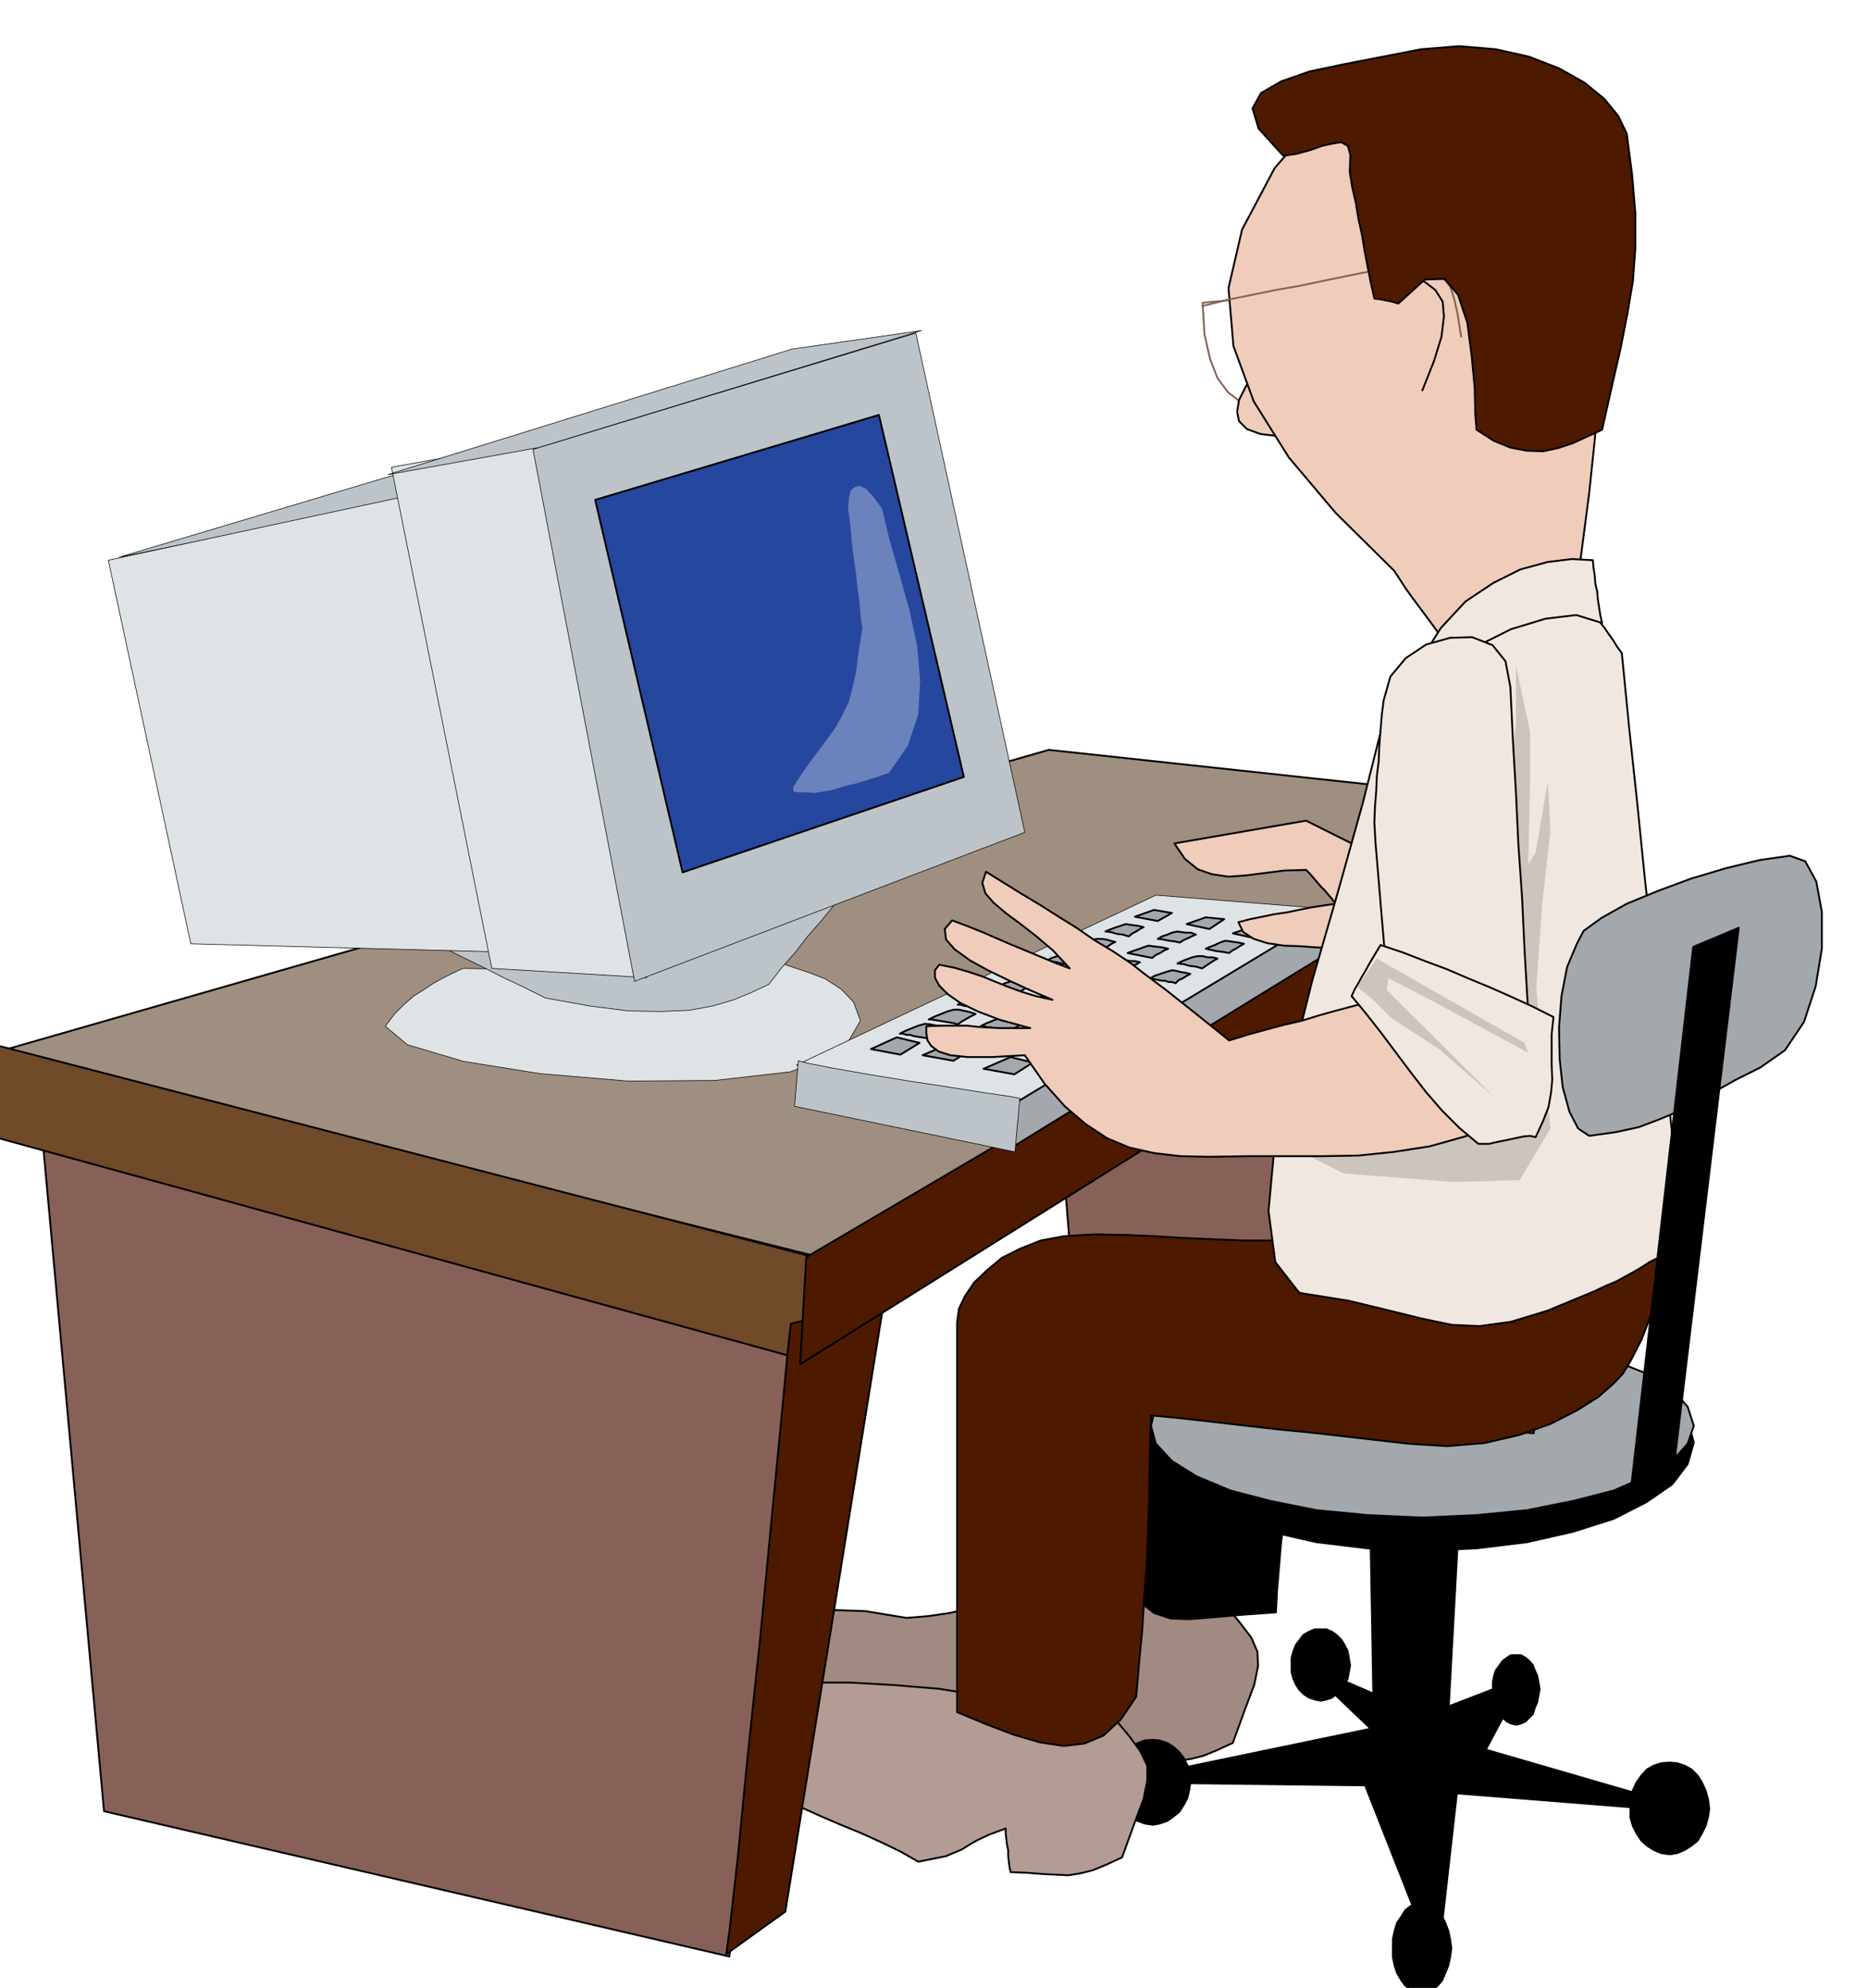 <svg xmlns="http://www.w3.org/2000/svg" fill-rule="evenodd" height="521.822" preserveAspectRatio="none" stroke-linecap="round" viewBox="0 0 3035 3229" width="490.455"><style>.pen0,.pen1{stroke:#000;stroke-width:1;stroke-linejoin:round}.pen1{stroke:#876157;stroke-width:3}.brush1{fill:#f0ccba}.pen2{stroke:#000;stroke-width:3;stroke-linejoin:round}.brush3{fill:#000}.brush4{fill:#a3a8ad}.brush5{fill:#876157}.brush7{fill:#bdc4c9}.brush8{fill:#dee3e6}.brush12{fill:#4d1a00}.brush13{fill:#f0e8e0}.brush14{fill:#ccc4bd}.pen3{stroke:none}</style><path class="pen1" fill="none" d="m1954 493 3 50 9 40 12 31 17 23 18 14 20 8 20 2 20-2-7-22-6-22-6-22-6-21-6-22-6-22-6-22-6-21h-4l-9 1-12 1-13 2-14 1-11 1-7 1v1"/><path class="pen2 brush1" d="m2059 579-20 25-15 24-11 22-3 19 3 15 13 13 22 8 34 4-5-21-3-16-2-15-2-13-3-14-2-15-3-17-3-19z"/><path class="pen2" style="fill:#a18a82" d="m1948 2557 38 45 28 33 19 25 10 23 1 23-6 30-15 40-20 55-26 12-22 9-20 5-19 3-21-1-21-1-25-2-28-1-2-9-1-9-1-9v-9l-1-9-1-9-1-9v-8l-27 10-19 10-14 8-11 7-12 5-14 6-20 5-25 5-27-13-29-5-31-1-31 3-32 1-30-1-30-5-26-11-88-61-52-48-22-37 5-24 25-16 45-7 57 2 67 11 36-3 34-5 31-7 31-6 30-8 32-4 34-3 37 4 25-3 26-5 26-7 27-6 26-7 27-6 26-4 27-1z"/><path class="pen2 brush3" d="m2099 2328-4 36-4 37-3 36-3 37-4 36-3 36-3 36-2 37-57 4-45 4-38 3-31-1-27-9-23-18-22-30-22-43 1-33 3-34 4-37 5-36 3-37 4-36 3-35 3-32 20-4 20-3 21-4 21-3 20-3 20-3 21-3 21-3 12 12 13 14 12 12 13 14 12 13 13 13 13 13 13 14zm126 67 8 457 116 8 25-457-7-1h-68l-28-2-23-1-17-2-6-2z"/><path class="pen2 brush3" d="m2311 2167 88 3 82 10 75 16 66 22 53 26 42 30 25 33 10 36-10 35-25 33-42 29-53 27-66 21-75 17-82 10-88 4-89-4-83-10-75-17-65-21-55-27-40-29-26-33-8-35 8-36 26-33 40-30 55-26 65-22 75-16 83-10 89-3z"/><path class="pen2 brush4" d="m2311 2167 88 2 82 9 75 13 66 19 53 21 42 26 25 28 10 31-10 29-25 28-42 25-53 23-66 17-75 15-82 8-88 4-89-4-83-8-75-15-65-17-55-23-40-25-26-28-8-29 8-31 26-28 40-26 55-21 65-19 75-13 83-9 89-2z"/><path class="pen2 brush5" d="m1759 2281 733 47 87-1001-901-51 81 1005z"/><path class="pen2" style="fill:#9e8f80" d="m-2 1708 1706-490 899 97-1260 730L-2 1708z"/><path class="pen0 brush7" d="M712 800 194 905l569-170 295-61-346 126z"/><path class="pen0 brush8" d="m626 1667 15-20 15-15 16-14 16-10 15-10 16-9 16-8 17-8 175 3 117 1 71-4 39-5 17-8 9-8 12-9 29-5 13 12 22 10 26 9 30 10 29 11 26 17 20 21 11 30-30 51-84 32-123 14-140 1-143-12-125-20-91-27-36-30z"/><path class="pen0 brush7" d="m618 1489 33 16 34 17 33 16 34 17 33 16 33 17 34 16 34 17 72 13 63 8 53 1 46-2 38-7 34-10 29-12 28-13 21-27 22-25 21-27 22-25 21-26 22-25 22-26 22-25-101 12-100 12-101 12-100 12-101 12-100 12-101 12-100 12z"/><path class="pen0 brush8" d="m176 910 134 623 567 15-157-755-544 117z"/><path class="pen0 brush8" d="m636 759 163 814 252 15-171-873-244 44z"/><path class="pen0 brush7" d="m630 771 657-204 210-30-622 190-245 44zm236-41 165 864 634-242-177-811-622 189z"/><path class="pen2" style="fill:#26479e" d="m967 812 461-138 138 588-457 155-142-605z"/><path class="pen2 brush5" d="m66 1816 103 1126 1016 236 119-1063L66 1816z"/><path class="pen2" style="fill:#704a29" d="M-5 1698v150l1348 371-9-174L-5 1698z"/><path class="pen2 brush3" d="m2227 2808-419 87 410 5 117 297 32-284 402 32-355-103 63-118-163 63-200-87 113 108z"/><path class="pen2 brush3" d="m1873 2826 11 1 12 4 10 6 10 9 7 9 6 12 3 13 2 15-2 13-3 13-6 11-7 11-10 8-10 7-12 4-11 2-13-2-11-4-11-7-8-8-8-11-6-11-4-13v-28l4-13 6-12 8-9 8-9 11-6 11-4 13-1z"/><path class="pen2" style="fill:#b39c94" d="m1768 2741 38 45 28 33 19 26 11 23v24l-6 30-15 40-20 55-26 12-22 9-20 5-19 3-21-1-21-1-25-2-27-1-2-9-1-9-1-9v-9l-2-9-1-9-1-9v-8l-27 10-19 9-14 8-11 7-12 5-14 6-20 4-25 5-28-16-31-15-33-15-34-14-35-15-33-15-31-15-27-15 3-20 4-20 4-23 4-23 4-24 4-23 4-21 5-17h109l36 2 35 2 36 3 37 3 38 6 25-2h26l25-2h26l25-2h26l26-2h26z"/><path class="pen2 brush12" d="m1180 3174 96-69 160-990-151 35-5 44-11 116-16 164-18 188-20 188-16 164-13 116-6 44z"/><path class="pen2 brush12" d="m1310 2042 1308-769v118l-1318 825 10-174z"/><path class="pen2 brush1" d="m2265 927 8 12 11 17 13 18 15 20 14 19 14 19 12 16 9 14 27-5 25-8 22-9 23-10 21-11 23-10 25-8 29-4 14-104 12-92 9-86 7-82 1-82-3-85-9-93-13-101-60-32-50-24-46-18-42-12-45-9-48-5-57-2h-65l-90 103-53 100-22 95 8 94 33 90 57 91 76 90 95 94z"/><path class="pen1" fill="none" d="m1954 497 40-10 40-8 39-8 40-7 38-8 39-8 40-8 42-8 27 7 21 4 15 4 13 8 8 10 6 18 6 26 6 38"/><path class="pen2" fill="none" d="m2311 634 19-48 12-39 4-33-2-24-12-19-17-13-27-9-32-4"/><path class="pen2 brush12" d="m2085 253 21-3 22-6 20-7 18-4 13-2 11 6 4 15-1 27 4 25 6 26 4 25 6 27 4 25 5 26 5 25 6 27 9 1 10 2 10 2 10 3 43-39 32-1 22 26 15 45 7 53 5 53 1 43 2 25 28 18 27 11 26 5 27 1 24-5 24-8 24-11 24-11 16-71 14-61 11-56 9-53 4-54v-56l-5-61-9-69-14-29-23-28-32-26-41-23-49-19-54-12-59-5-62 5-62 12-62 12-57 12-46 16-33 19-14 25 10 33 40 44zm37 1761-51 1h-49l-49-2-48-2-49-3-48-2-49-1-50 3-38 7-33 13-30 15-24 20-21 20-15 22-10 21-3 22v633l48 20 45 17 41 12 39 6 34-4 31-13 28-26 25-37 5-58 5-52 3-52 4-50 2-54 2-57 1-64 2-70 51 5 53 6 52 6 53 6 51 5 53 6 52 6 53 6 63 4 61-5 56-13 51-18 43-22 35-22 25-22 15-16 12-20 18-35 19-49 18-54 11-58 3-54-10-47-26-34-24 5-62 15-88 22-100 25-102 24-90 21-66 15-28 7z"/><path class="pen0 brush8" d="m1294 1730 348 74 536-326-300-24-584 276z"/><path class="pen2 brush4" d="m1415 1704 48 9 31-19-37-9-42 19zm47-25h5l6 2h6l6 2 6 1 7 1 6 1 7 2 6-5 7-4 7-5 9-4-10-3-9-1-9-2-9-1-11 3-10 4-10 4-10 5zm47-23h5l6 1 6 1 6 1 6 1 6 1 6 1 6 2 7-5 7-4 7-4 8-4-9-3-9-2-9-2h-8l-11 3-10 4-10 4-10 5zm47-24h5l6 2h6l6 2 5 1 6 1 6 1 6 2 6-5 7-4 7-5 9-3-9-3-9-2-9-2h-8l-10 3-10 4-10 3-10 5zm49-23h5l5 1 6 1 6 1 5 1 5 1 6 1 6 2 6-5 7-4 6-4 7-4-8-2-8-1-8-3h-8l-10 3-9 4-10 3-9 5zm47-24 10 1 11 2h5l6 1 5 1 6 2 6-4 7-4 6-4 7-4-9-2-7-1-9-2-7-1-10 3-9 4-9 4-9 4zm49-25 10 2 10 2 9 2 11 2 6-5 7-3 6-4 7-3-9-2-7-1-8-2-7-1-9 3-9 3-9 3-8 4zm47-22h10l10 2 9 2 11 3 6-5 6-3 6-4 6-3-8-2-7-2-8-1h-7l-9 2-8 3-9 4-8 4zm48-25 9 1 10 3 9 1 10 3 6-5 6-3 6-4 6-3-8-2-7-1-8-1-6-1-9 3-9 3-8 3-7 3zm48-24 37 7 23-13-29-5-31 11zm-345 225 50 9 29-18-37-9-42 18zm47-23h6l6 1 6 1 6 2h6l6 1 6 1 6 2 7-5 7-4 7-4 8-4-9-3-9-2-9-2-8-2-6 2-6 2-5 2-5 3-11 4-9 5zm47-24h6l6 2h6l6 2 5 1 6 1 6 1 6 2 6-5 8-4 7-5 8-4-9-2-9-2-9-2-8-2-11 4-10 4-10 4-10 5zm49-24h5l6 2h5l6 2 5 1 6 1 6 1 6 2 7-5 7-4 7-4 7-4-9-3-9-1-9-2-8-2-10 3-9 5-10 3-9 5zm47-23h5l5 1 6 1 6 1h5l5 1 6 1 6 2 6-4 7-4 7-4 8-3-9-3-8-1-9-2-8-1-10 3-9 4-10 3-9 5zm47-25 10 2 11 3 5 1 6 1 5 1 6 2 6-5 7-5 7-4 7-3-8-2-8-2-9-2h-8l-9 3-9 3-10 3-9 4zm49-22h10l10 2 10 2 11 3 6-5 6-4 7-4 7-4-9-2h-7l-9-2h-7l-9 3-9 3-9 4-8 4zm47-25 10 2 10 2 10 2 10 2 6-5 7-3 6-4 7-3-9-2-8-1-8-1-7-1-9 3-8 3-9 3-8 3zm49-23 9 1 9 2 9 1 9 2 6-4 7-3 6-3 7-3-8-3h-8l-8-1-6-1-9 2-7 3-9 3-7 4zm47-24 37 8 24-16-30-3-31 11zm-330 235 50 9 30-19-36-9-44 19zm45-25h6l6 2h6l6 2 6 1 6 1 6 1 7 2 6-5 8-4 7-5 8-4-9-3-9-2-9-2-8-2-6 2-6 2-5 2-5 3-11 4-10 5zm46-24h5l6 2h5l6 2 6 1 6 1 6 1 6 2 7-5 7-4 7-5 8-4-10-3-8-1-9-3-8-1-11 4-10 4-10 4-9 5zm44-24h5l6 1 6 1 6 1h5l6 1 6 1 6 2 6-4 7-4 7-5 7-4-9-2-8-1-9-2-7-2-11 4-9 4-10 3-10 6zm46-25 10 2 11 2 10 2 11 2 7-5 7-3 7-4 7-3-9-3-8-2-9-2-8-1-9 3-9 4-9 4-9 4zm44-24 10 2 11 2h5l6 1 5 1 6 1 6-4 6-4 6-4 8-3-9-3-8-1-8-1-7-1-10 3-9 4-9 3-9 4zm46-25 9 2 10 2h5l5 2h6l6 2 5-5 7-3 6-4 6-3-8-2-7-1-8-2-7-1-10 3-9 3-9 3-7 4zm44-24 10 1 10 3 10 1 10 3 6-4 6-4 6-4 7-4-8-2h-8l-8-2h-8l-9 2-8 3-8 3-8 4zm46-24 9 2 9 2 9 1 11 2 5-4 6-3 6-4 7-4-9-2-7-1-7-1-7-1-9 3-8 4-8 3-7 3zm44-25 36 8 25-15-31-3-30 10zm-364 282 531-320 9 57-537 330-3-67z"/><path class="pen2 brush1" d="m2219 1382-13-7-12-6-12-6-12-6-12-6-12-6-12-6-12-6-214 37 17 25 21 17 23 8 27 4 28-2 31-4 32-4 35-1 6 6 6 7 6 7 6 7 6 6 6 7 6 7 6 8-21 3-19 3-20 4-19 4-21 3-19 4-20 4-19 5 8 16 17 11 22 7 27 4 27 1 28 2 24 1 22 4v-8l3-20 3-29 5-31 5-32 5-25 5-16 6-1z"/><path class="pen2 brush13" d="m2350 1039-14 17-13 17-12 15-12 16-13 15-12 16-13 16-13 19-34 135-40 143-42 145-35 140-26 126-10 108 11 83 39 50 81 13 66 16 53 13 48 10 45 2 51-7 59-18 75-31 19-9 19-8 18-10 18-10 17-11 18-9 18-9 21-7-14-125-13-121-13-120-12-117-13-119-12-119-13-121-12-122-8-11-6-10-8-11-6-9-8-10-6-10-8-9-6-9-28 2-27 4-29 5-28 8-30 7-29 10-29 9-29 12z"/><path class="pen3 brush14" d="m2446 1303 17-125v-97l23 108v82l-3 133 12-19 14-82 6-32 4 79-13 114-10 142 23 227-50 84-107 3-179-14-71-36 305-46 29-521z"/><path class="pen2 brush13" d="m2282 1141 25-67 34-54 40-43 45-30 44-22 44-12 40-5 34 2 1 12 2 13 1 13 3 13 1 12 2 13 2 13 3 13-42-13-50 6-56 17-54 27-51 28-39 28-25 23-4 13z"/><path class="pen0 brush7" d="m1297 1723-6 74 358 74 8-87-16-3-41-6-57-9-66-10-67-11-57-10-41-8-15-4z"/><path class="pen2 brush1" d="m2233 1626 25 24 26 24 25 25 26 25 26 24 26 26 26 24 27 26-60 22-57 16-58 9-58 6-59 1h-120l-63 1-47-1-43-5-40-9-36-15-35-23-34-29-33-37-32-46-53 3h-40l-28-3-19-6-12-9-6-9-2-12v-11l25-1h41l18 2 17 1 19 1h49l-48-13-37-14-29-14-20-14-14-14-7-13v-12l7-9 25 5 24 7 21 7 22 9 20 8 22 8 23 7 27 6-35-15-35-16-35-17-29-16-25-18-14-16-2-17 12-14 24 9 25 10 23 10 23 10 22 9 24 10 24 10 26 10-27-29-27-23-27-21-23-17-20-17-13-15-5-17 6-18 29 18 29 18 30 18 30 19 29 18 29 20 30 18 30 20 19 15 20 15 20 15 20 16 19 15 20 16 20 16 21 17 29-9 29-8 30-8 30-7 29-9 29-8 30-8 30-7z"/><path class="pen2 brush13" d="m2440 1824-27-26-26-24-26-26-26-24-26-25-25-25-26-24-25-24 5-2 6-2 6-2h6l-3-36-3-36-3-35-3-35-3-36-3-36-3-35-2-35 1-26 2-25 1-24 3-24 1-25 2-25 2-25 3-24 11-39 25-30 33-22 39-11 36-1 33 13 21 26 8 42 4 85 5 86 4 85 6 86 4 85 5 86 5 86 5 86-7 2-7 3-6 3-6 3-7 3-7 3-6 3-6 3z"/><path class="pen2 brush13" d="m2196 1618 24 29 25 32 24 32 24 32 24 31 26 30 28 28 31 26h17l13-3 15-3 14-3 14-3 11-1 9 2 12-26 9-23 4-23 2-21-1-24v-50l3-28-36-18-35-16-34-15-34-14-35-15-35-13-36-14-36-12-6 10-6 10-6 10-6 11-6 10-6 11-6 10-5 11z"/><path class="pen2 brush4" d="m2562 1533-16 38-9 47-4 51 1 51 5 46 11 40 14 27 18 12 43-6 37-8 32-12 31-13 29-16 32-17 34-19 40-20 40-28 31-46 19-58 10-61v-60l-9-49-18-33-25-9-49 7-54 13-57 17-54 20-51 21-41 23-29 21-11 21z"/><path class="pen2 brush3" d="m2713 2863 12 1 12 4 11 6 10 10 7 11 6 13 4 14 2 16-2 14-4 14-6 12-7 12-10 8-11 7-12 5-12 2-14-2-12-5-11-7-9-8-8-12-6-12-4-14v-30l4-14 6-13 8-11 9-10 11-6 12-4 14-1zm-402 228 8 1 9 4 8 7 7 10 5 10 5 13 3 14 2 15-2 14-3 14-5 12-5 12-7 8-8 7-9 5-8 2-10-2-9-5-9-7-6-8-7-12-4-12-3-14v-29l3-14 4-13 7-10 6-10 9-7 9-4 10-1z"/><path class="brush3" d="M2464 2689h7l7 4 6 5 6 7 3 8 4 9 2 10 2 12-2 10-2 11-4 9-3 10-6 6-6 6-7 3-7 2-9-2-6-3-7-6-5-6-6-10-3-9-2-11v-22l2-10 3-9 6-8 5-7 7-5 6-4h9zm-318-42h9l9 4 7 5 8 8 5 8 5 10 2 11 2 12-2 11-2 11-5 9-5 9-8 6-7 6-9 3-9 2-10-2-9-3-9-6-6-6-6-9-4-9-3-11v-23l3-11 4-10 6-8 6-8 9-5 9-4h10z" style="stroke:#000;stroke-width:4;stroke-linejoin:round"/><path class="pen2 brush3" d="m2650 2417 101-879 74-31-105 873-70 37z"/><path class="pen3 brush14" d="m2237 1557 240 137 6 16-159-86-68-35-3 19 176 175-90-78-79-52-27-27-28-23 32-46z"/><path class="pen3" style="fill:#6b82bd" d="m1381 849 2 21 2 21 3 21 3 21 2 21 3 22 2 22 3 22-6 39-4 32-6 26-6 23-10 21-13 23-19 26-24 32-11 16-8 12-5 8v6l1 2 7 1h11l17 1 11-2 17-3 19-6 21-5 19-6 16-5 11-4 5-1 31-45 17-51 3-55-5-57-13-59-16-57-16-56-12-50-15-20-11-12-11-5-7 2-7 6-3 13-1 17 3 22z"/></svg>
